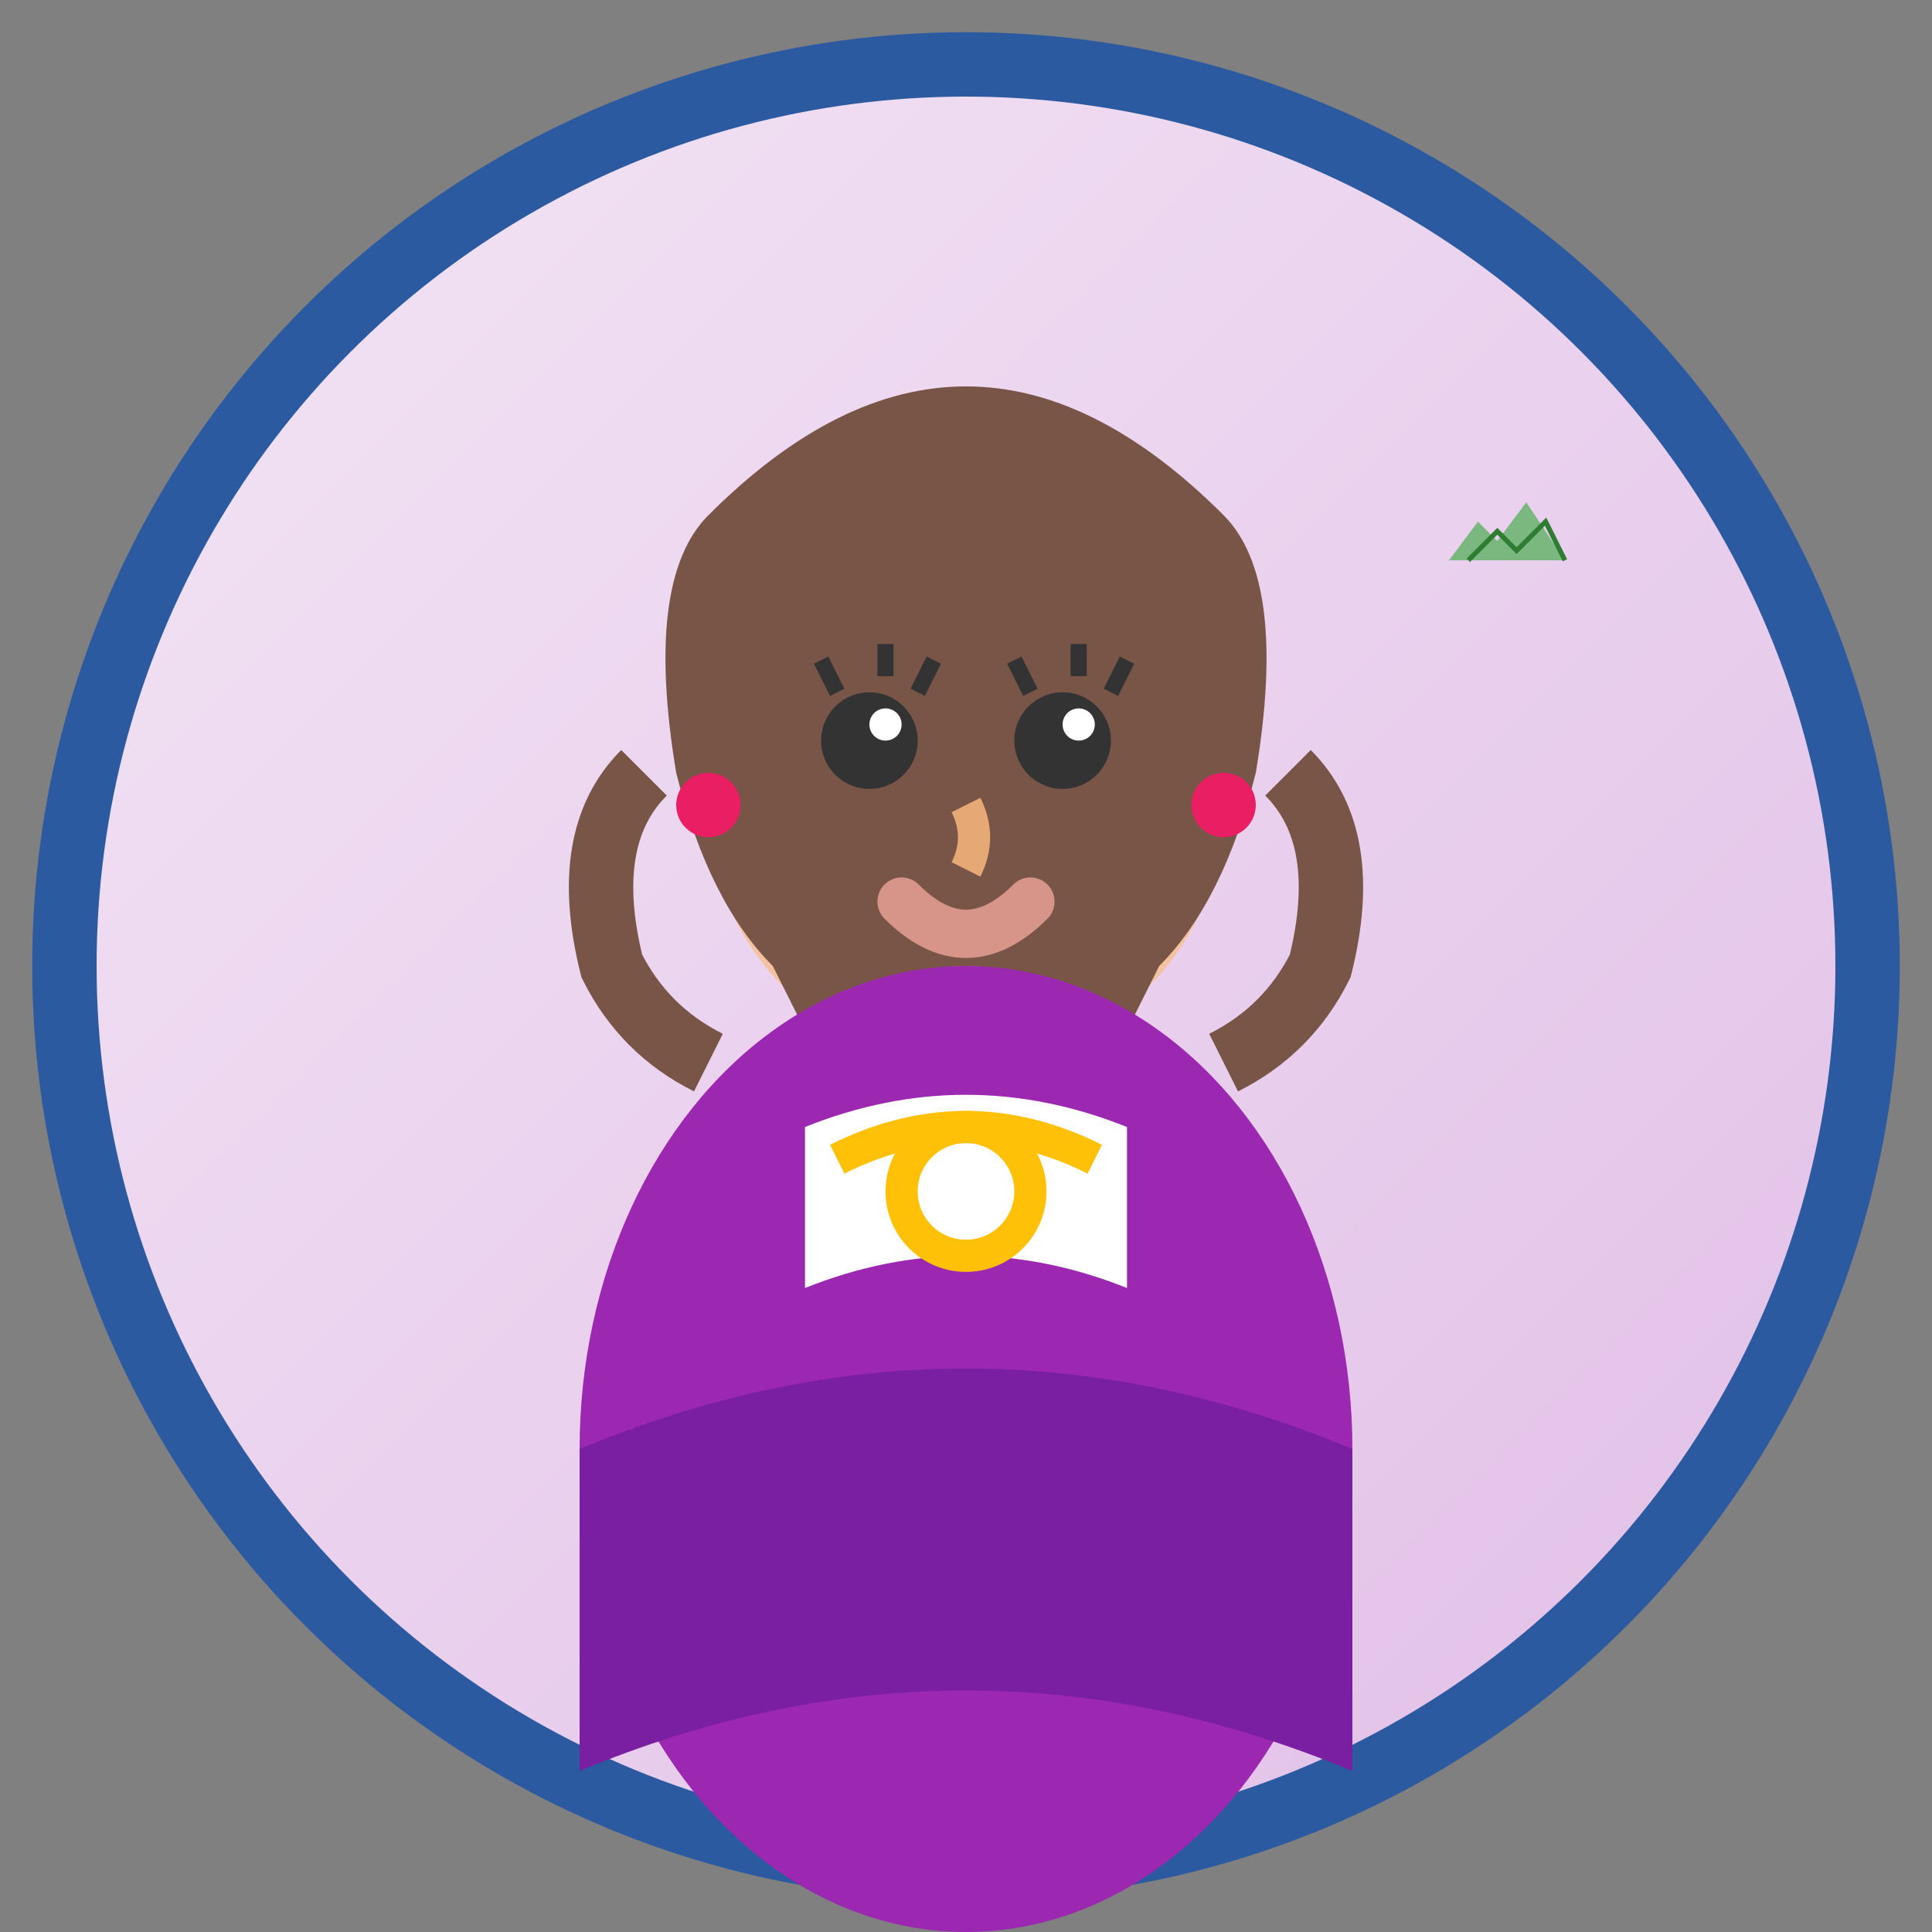 <svg width="60" height="60" viewBox="0 0 60 60" fill="none" xmlns="http://www.w3.org/2000/svg">
  <rect x="0" y="0" width="60" height="60" fill="#808080" stroke="none"/>
  <defs>
    <linearGradient id="avatar3Gradient" x1="0%" y1="0%" x2="100%" y2="100%">
      <stop offset="0%" style="stop-color:#f3e5f5"/>
      <stop offset="100%" style="stop-color:#e1bee7"/>
    </linearGradient>
  </defs>
  
  <!-- Background circle -->
  <circle cx="30" cy="30" r="28" fill="url(#avatar3Gradient)" stroke="#2c5aa0" stroke-width="2"/>
  
  <!-- Face -->
  <circle cx="30" cy="25" r="8" fill="#f4c2a1"/>
  
  <!-- Hair (long) -->
  <path d="M22 16 Q26 12 30 12 Q34 12 38 16 Q40 18 39 24 Q38 28 36 30 L35 32 Q32 30 30 30 Q28 30 25 32 L24 30 Q22 28 21 24 Q20 18 22 16 Z" fill="#795548"/>
  <path d="M20 24 Q18 26 19 30 Q20 32 22 33" stroke="#795548" stroke-width="2" fill="none"/>
  <path d="M40 24 Q42 26 41 30 Q40 32 38 33" stroke="#795548" stroke-width="2" fill="none"/>
  
  <!-- Eyes -->
  <circle cx="27" cy="23" r="1.5" fill="#333"/>
  <circle cx="33" cy="23" r="1.5" fill="#333"/>
  <circle cx="27.5" cy="22.5" r="0.5" fill="#ffffff"/>
  <circle cx="33.5" cy="22.5" r="0.5" fill="#ffffff"/>
  
  <!-- Eyelashes -->
  <path d="M26 21.5 L25.5 20.5" stroke="#333" stroke-width="0.5"/>
  <path d="M27.5 21 L27.5 20" stroke="#333" stroke-width="0.5"/>
  <path d="M28.5 21.5 L29 20.5" stroke="#333" stroke-width="0.5"/>
  <path d="M32 21.5 L31.5 20.5" stroke="#333" stroke-width="0.5"/>
  <path d="M33.5 21 L33.5 20" stroke="#333" stroke-width="0.5"/>
  <path d="M34.5 21.5 L35 20.5" stroke="#333" stroke-width="0.5"/>
  
  <!-- Nose -->
  <path d="M30 25 Q30.5 26 30 27" stroke="#e6a875" stroke-width="1" fill="none"/>
  
  <!-- Mouth -->
  <path d="M28 28 Q30 30 32 28" stroke="#d7958a" stroke-width="1.5" fill="none" stroke-linecap="round"/>
  
  <!-- Body/Clothing -->
  <ellipse cx="30" cy="45" rx="12" ry="15" fill="#9c27b0"/>
  <path d="M18 45 Q30 40 42 45 L42 55 Q30 50 18 55 Z" fill="#7b1fa2"/>
  
  <!-- Collar -->
  <path d="M25 35 Q30 33 35 35 L35 40 Q30 38 25 40 Z" fill="#ffffff"/>
  
  <!-- Necklace -->
  <circle cx="30" cy="37" r="2" fill="none" stroke="#ffc107" stroke-width="1"/>
  <path d="M26 36 Q30 34 34 36" stroke="#ffc107" stroke-width="1" fill="none"/>
  
  <!-- Earrings -->
  <circle cx="22" cy="25" r="1" fill="#e91e63"/>
  <circle cx="38" cy="25" r="1" fill="#e91e63"/>
  
  <!-- BC mountains accent -->
  <g transform="translate(45, 15) scale(0.3)">
    <path d="M0 8 L3 4 L5 6 L8 2 L12 8 Z" fill="#4caf50" opacity="0.7"/>
    <path d="M2 8 L5 5 L7 7 L10 4 L12 8" stroke="#2e7d32" stroke-width="0.5" fill="none"/>
  </g>
</svg>

